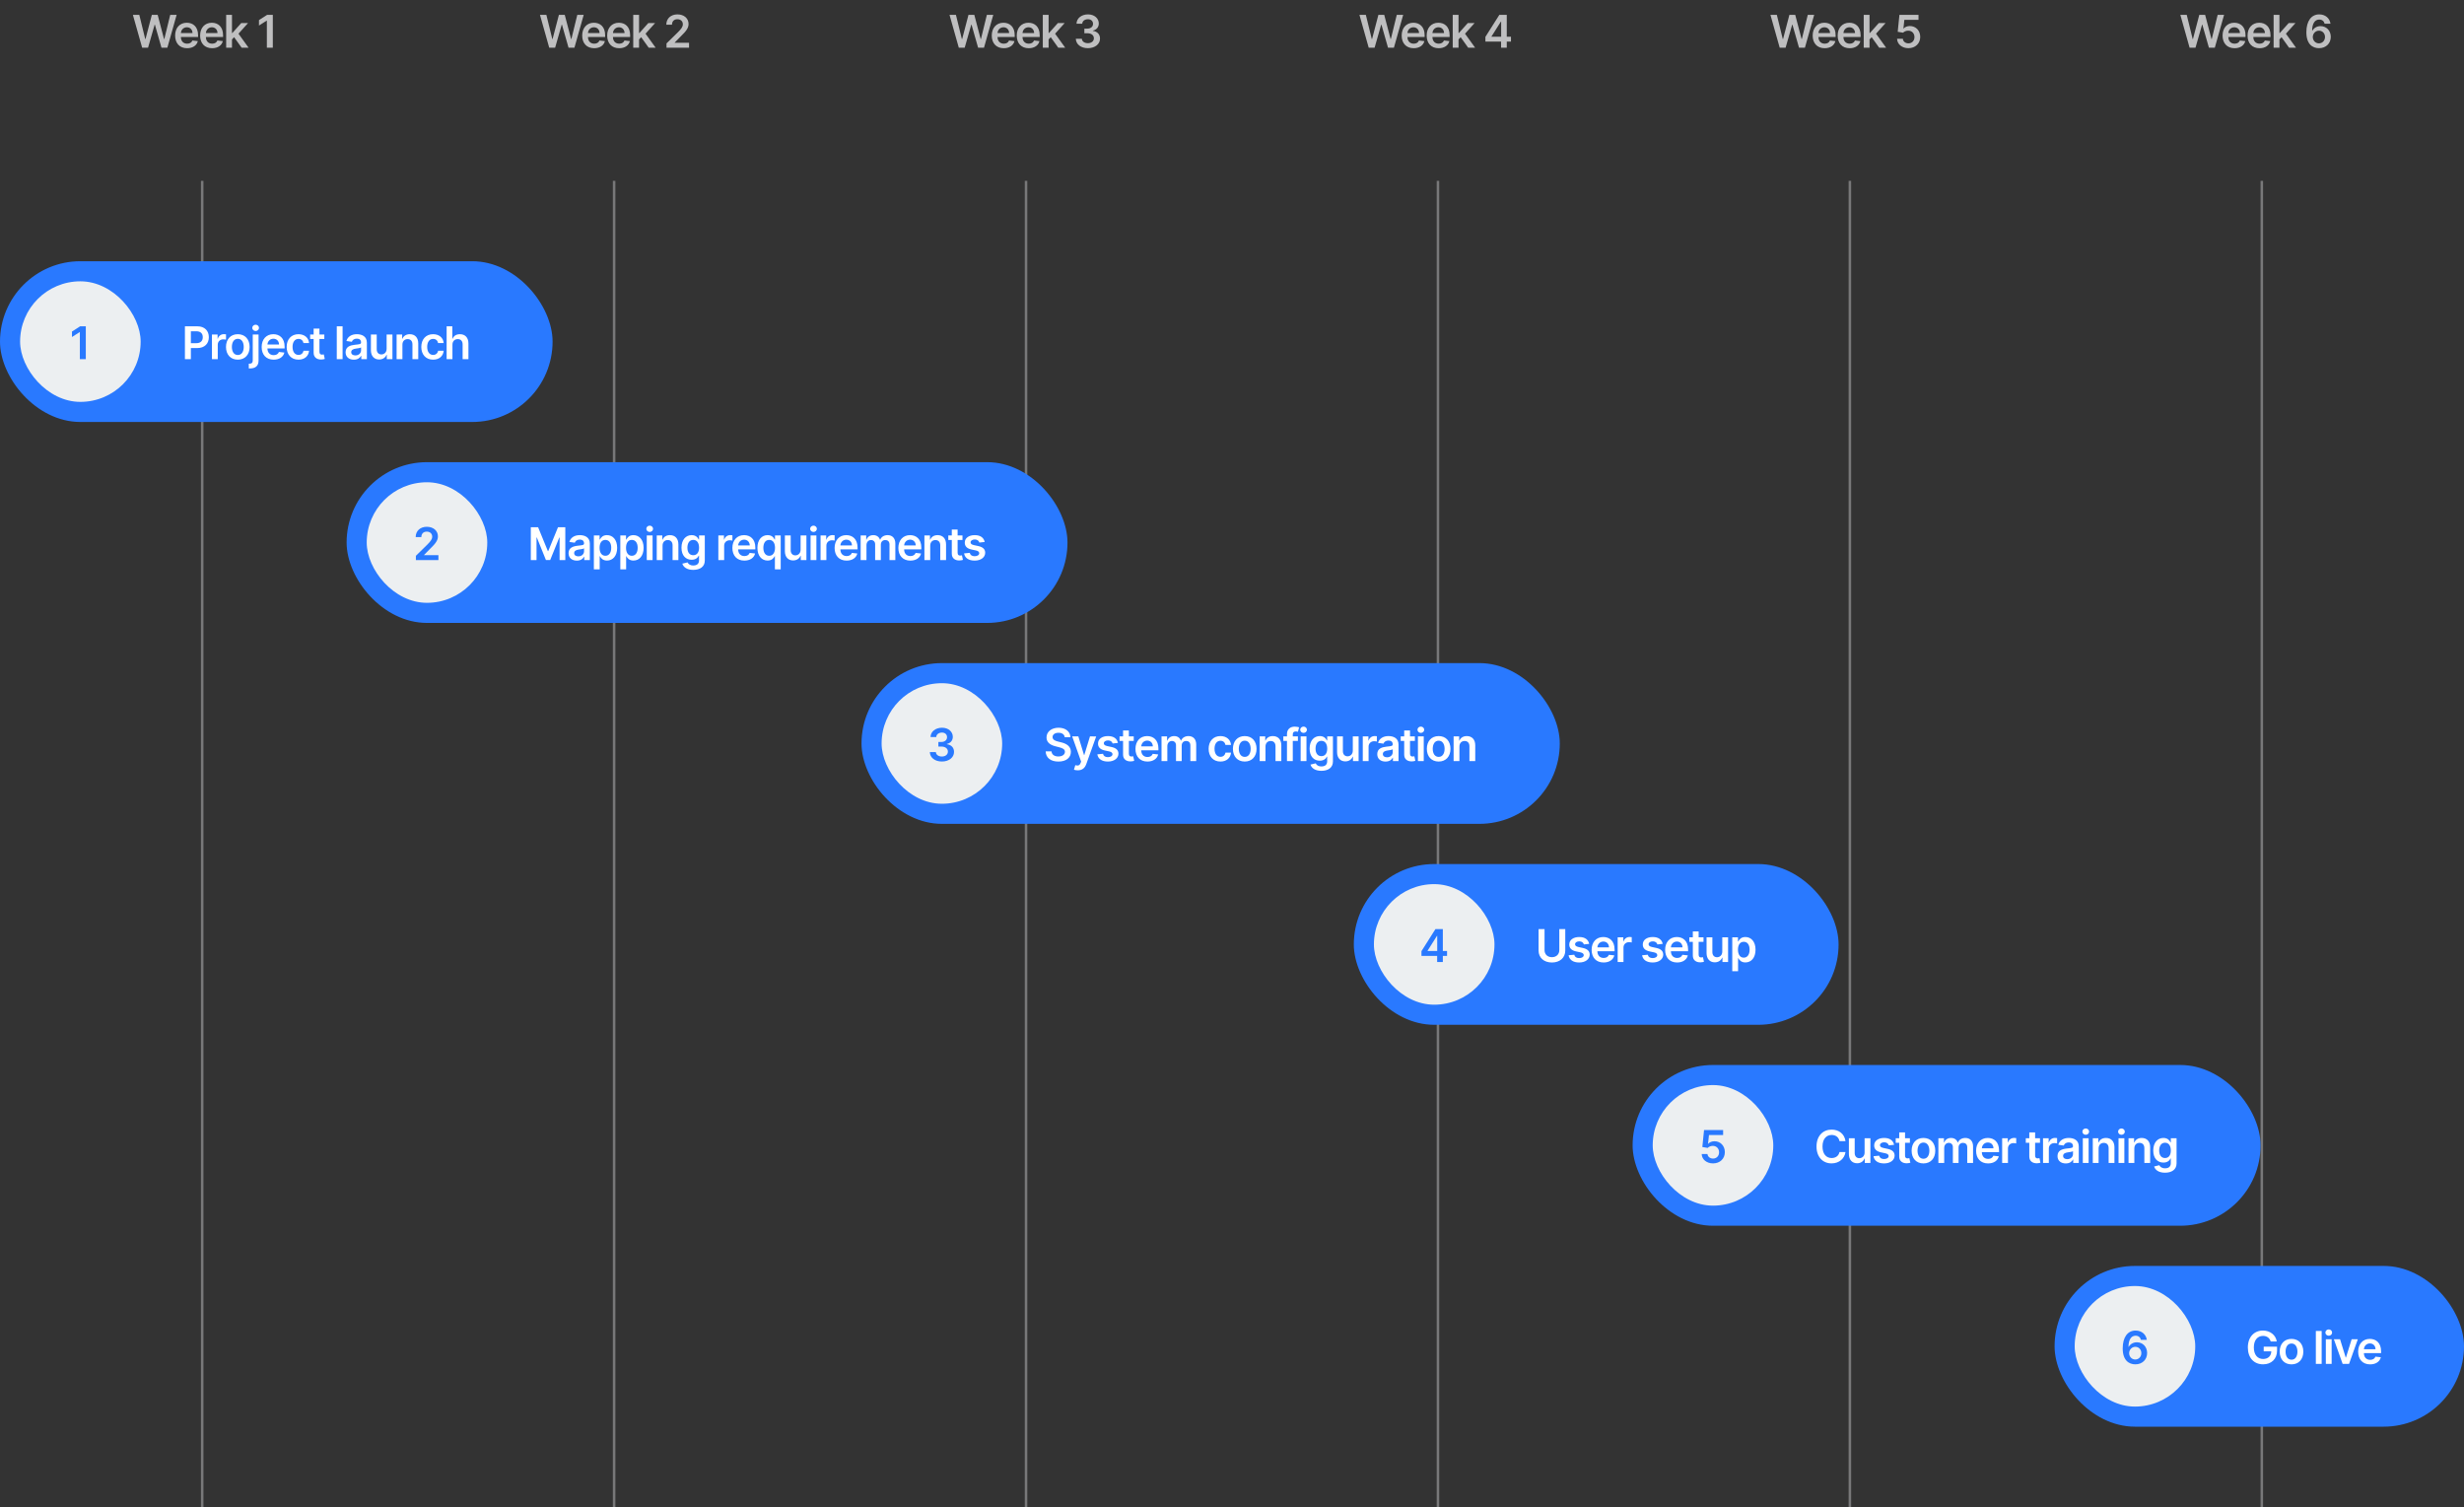 <svg width="981" height="600" viewBox="0 0 981 600" fill="none" xmlns="http://www.w3.org/2000/svg">
<rect x="0" y="0" width="981" height="600" fill="#333333" stroke="none"/>
<path d="M56.602 19H58.941L61.568 9.815H61.671L64.291 19H66.631L70.325 5.909H67.775L65.416 15.536H65.301L62.776 5.909H60.456L57.938 15.529H57.816L55.458 5.909H52.907L56.602 19ZM74.492 19.192C76.781 19.192 78.353 18.073 78.762 16.366L76.602 16.124C76.288 16.954 75.521 17.389 74.524 17.389C73.028 17.389 72.038 16.405 72.018 14.724H78.858V14.014C78.858 10.569 76.787 9.054 74.371 9.054C71.558 9.054 69.724 11.119 69.724 14.148C69.724 17.229 71.533 19.192 74.492 19.192ZM72.025 13.164C72.095 11.911 73.022 10.857 74.403 10.857C75.732 10.857 76.627 11.828 76.64 13.164H72.025ZM84.442 19.192C86.73 19.192 88.303 18.073 88.712 16.366L86.551 16.124C86.238 16.954 85.471 17.389 84.474 17.389C82.978 17.389 81.987 16.405 81.968 14.724H88.808V14.014C88.808 10.569 86.737 9.054 84.321 9.054C81.508 9.054 79.674 11.119 79.674 14.148C79.674 17.229 81.483 19.192 84.442 19.192ZM81.975 13.164C82.045 11.911 82.972 10.857 84.353 10.857C85.682 10.857 86.577 11.828 86.59 13.164H81.975ZM90.045 19H92.359V15.702L93.203 14.8L96.207 19H98.975L94.948 13.42L98.751 9.182H96.047L92.519 13.126H92.359V5.909H90.045V19ZM108.617 5.909H106.361L103.107 7.999V10.173L106.169 8.217H106.246V19H108.617V5.909Z" fill="#BFBFC0"/>
<path d="M218.669 19H221.009L223.636 9.815H223.738L226.359 19H228.698L232.393 5.909H229.842L227.484 15.536H227.369L224.844 5.909H222.523L220.005 15.529H219.884L217.525 5.909H214.974L218.669 19ZM236.56 19.192C238.848 19.192 240.42 18.073 240.829 16.366L238.669 16.124C238.356 16.954 237.589 17.389 236.591 17.389C235.096 17.389 234.105 16.405 234.086 14.724H240.925V14.014C240.925 10.569 238.854 9.054 236.438 9.054C233.626 9.054 231.791 11.119 231.791 14.148C231.791 17.229 233.6 19.192 236.56 19.192ZM234.092 13.164C234.163 11.911 235.089 10.857 236.47 10.857C237.8 10.857 238.694 11.828 238.707 13.164H234.092ZM246.509 19.192C248.798 19.192 250.37 18.073 250.779 16.366L248.619 16.124C248.306 16.954 247.539 17.389 246.541 17.389C245.046 17.389 244.055 16.405 244.036 14.724H250.875V14.014C250.875 10.569 248.804 9.054 246.388 9.054C243.575 9.054 241.741 11.119 241.741 14.148C241.741 17.229 243.55 19.192 246.509 19.192ZM244.042 13.164C244.112 11.911 245.039 10.857 246.42 10.857C247.749 10.857 248.644 11.828 248.657 13.164H244.042ZM252.113 19H254.427V15.702L255.27 14.8L258.275 19H261.042L257.015 13.42L260.819 9.182H258.115L254.586 13.126H254.427V5.909H252.113V19ZM265.36 19H274.335V17.018H268.633V16.929L270.889 14.634C273.433 12.193 274.136 11.004 274.136 9.527C274.136 7.335 272.353 5.73 269.719 5.73C267.124 5.73 265.283 7.341 265.283 9.827H267.54C267.54 8.491 268.384 7.654 269.688 7.654C270.934 7.654 271.861 8.415 271.861 9.648C271.861 10.742 271.196 11.521 269.905 12.832L265.36 17.287V19Z" fill="#BFBFC0"/>
<path d="M381.731 19H384.07L386.697 9.815H386.799L389.42 19H391.76L395.454 5.909H392.904L390.545 15.536H390.43L387.905 5.909H385.585L383.067 15.529H382.945L380.586 5.909H378.036L381.731 19ZM399.621 19.192C401.909 19.192 403.482 18.073 403.891 16.366L401.73 16.124C401.417 16.954 400.65 17.389 399.653 17.389C398.157 17.389 397.166 16.405 397.147 14.724H403.987V14.014C403.987 10.569 401.916 9.054 399.5 9.054C396.687 9.054 394.853 11.119 394.853 14.148C394.853 17.229 396.662 19.192 399.621 19.192ZM397.154 13.164C397.224 11.911 398.151 10.857 399.532 10.857C400.861 10.857 401.756 11.828 401.769 13.164H397.154ZM409.571 19.192C411.859 19.192 413.432 18.073 413.841 16.366L411.68 16.124C411.367 16.954 410.6 17.389 409.603 17.389C408.107 17.389 407.116 16.405 407.097 14.724H413.937V14.014C413.937 10.569 411.866 9.054 409.45 9.054C406.637 9.054 404.802 11.119 404.802 14.148C404.802 17.229 406.611 19.192 409.571 19.192ZM407.104 13.164C407.174 11.911 408.101 10.857 409.481 10.857C410.811 10.857 411.706 11.828 411.719 13.164H407.104ZM415.174 19H417.488V15.702L418.332 14.8L421.336 19H424.104L420.077 13.42L423.88 9.182H421.176L417.648 13.126H417.488V5.909H415.174V19ZM433.12 19.179C435.919 19.179 437.959 17.575 437.952 15.363C437.959 13.727 436.936 12.55 435.101 12.288V12.186C436.52 11.879 437.473 10.825 437.466 9.354C437.473 7.36 435.772 5.73 433.158 5.73C430.614 5.73 428.645 7.245 428.594 9.438H430.876C430.915 8.338 431.937 7.654 433.145 7.654C434.366 7.654 435.178 8.396 435.172 9.495C435.178 10.639 434.232 11.4 432.877 11.4H431.72V13.228H432.877C434.532 13.228 435.517 14.059 435.51 15.242C435.517 16.398 434.513 17.191 433.113 17.191C431.797 17.191 430.78 16.507 430.723 15.44H428.319C428.383 17.651 430.358 19.179 433.12 19.179Z" fill="#BFBFC0"/>
<path d="M544.932 19H547.271L549.898 9.815H550.001L552.621 19H554.961L558.655 5.909H556.105L553.746 15.536H553.631L551.106 5.909H548.786L546.268 15.529H546.146L543.788 5.909H541.237L544.932 19ZM562.822 19.192C565.111 19.192 566.683 18.073 567.092 16.366L564.932 16.124C564.618 16.954 563.851 17.389 562.854 17.389C561.358 17.389 560.368 16.405 560.348 14.724H567.188V14.014C567.188 10.569 565.117 9.054 562.701 9.054C559.888 9.054 558.054 11.119 558.054 14.148C558.054 17.229 559.863 19.192 562.822 19.192ZM560.355 13.164C560.425 11.911 561.352 10.857 562.733 10.857C564.062 10.857 564.957 11.828 564.97 13.164H560.355ZM572.772 19.192C575.06 19.192 576.633 18.073 577.042 16.366L574.882 16.124C574.568 16.954 573.801 17.389 572.804 17.389C571.308 17.389 570.318 16.405 570.298 14.724H577.138V14.014C577.138 10.569 575.067 9.054 572.651 9.054C569.838 9.054 568.004 11.119 568.004 14.148C568.004 17.229 569.813 19.192 572.772 19.192ZM570.305 13.164C570.375 11.911 571.302 10.857 572.683 10.857C574.012 10.857 574.907 11.828 574.92 13.164H570.305ZM578.375 19H580.689V15.702L581.533 14.8L584.537 19H587.305L583.278 13.42L587.081 9.182H584.378L580.849 13.126H580.689V5.909H578.375V19ZM591.386 16.571H597.631V19H599.894V16.571H601.569V14.621H599.894V5.909H596.941L591.386 14.685V16.571ZM597.657 14.621H593.815V14.519L597.555 8.594H597.657V14.621Z" fill="#BFBFC0"/>
<path d="M708.564 19H710.903L713.53 9.815H713.633L716.253 19H718.593L722.287 5.909H719.737L717.378 15.536H717.263L714.738 5.909H712.418L709.9 15.529H709.778L707.419 5.909H704.869L708.564 19ZM726.454 19.192C728.742 19.192 730.315 18.073 730.724 16.366L728.563 16.124C728.25 16.954 727.483 17.389 726.486 17.389C724.99 17.389 724 16.405 723.98 14.724H730.82V14.014C730.82 10.569 728.749 9.054 726.333 9.054C723.52 9.054 721.686 11.119 721.686 14.148C721.686 17.229 723.495 19.192 726.454 19.192ZM723.987 13.164C724.057 11.911 724.984 10.857 726.365 10.857C727.694 10.857 728.589 11.828 728.602 13.164H723.987ZM736.404 19.192C738.692 19.192 740.265 18.073 740.674 16.366L738.513 16.124C738.2 16.954 737.433 17.389 736.436 17.389C734.94 17.389 733.949 16.405 733.93 14.724H740.77V14.014C740.77 10.569 738.699 9.054 736.283 9.054C733.47 9.054 731.636 11.119 731.636 14.148C731.636 17.229 733.444 19.192 736.404 19.192ZM733.937 13.164C734.007 11.911 734.934 10.857 736.314 10.857C737.644 10.857 738.539 11.828 738.552 13.164H733.937ZM742.007 19H744.321V15.702L745.165 14.8L748.169 19H750.937L746.91 13.42L750.713 9.182H748.009L744.481 13.126H744.321V5.909H742.007V19ZM759.806 19.179C762.574 19.179 764.504 17.3 764.504 14.698C764.504 12.18 762.753 10.364 760.375 10.364C759.314 10.364 758.374 10.786 757.888 11.361H757.811L758.189 7.891H763.82V5.909H756.226L755.542 12.659L757.684 13.011C758.125 12.525 758.956 12.199 759.742 12.205C761.18 12.212 762.216 13.273 762.209 14.756C762.216 16.22 761.206 17.261 759.806 17.261C758.623 17.261 757.671 16.514 757.588 15.44H755.287C755.351 17.613 757.249 19.179 759.806 19.179Z" fill="#BFBFC0"/>
<path d="M871.757 19H874.096L876.724 9.815H876.826L879.447 19H881.786L885.481 5.909H882.93L880.572 15.536H880.457L877.932 5.909H875.611L873.093 15.529H872.971L870.613 5.909H868.062L871.757 19ZM889.647 19.192C891.936 19.192 893.508 18.073 893.917 16.366L891.757 16.124C891.444 16.954 890.677 17.389 889.679 17.389C888.184 17.389 887.193 16.405 887.174 14.724H894.013V14.014C894.013 10.569 891.942 9.054 889.526 9.054C886.713 9.054 884.879 11.119 884.879 14.148C884.879 17.229 886.688 19.192 889.647 19.192ZM887.18 13.164C887.25 11.911 888.177 10.857 889.558 10.857C890.887 10.857 891.782 11.828 891.795 13.164H887.18ZM899.597 19.192C901.886 19.192 903.458 18.073 903.867 16.366L901.707 16.124C901.393 16.954 900.626 17.389 899.629 17.389C898.134 17.389 897.143 16.405 897.124 14.724H903.963V14.014C903.963 10.569 901.892 9.054 899.476 9.054C896.663 9.054 894.829 11.119 894.829 14.148C894.829 17.229 896.638 19.192 899.597 19.192ZM897.13 13.164C897.2 11.911 898.127 10.857 899.508 10.857C900.837 10.857 901.732 11.828 901.745 13.164H897.13ZM905.201 19H907.515V15.702L908.358 14.8L911.363 19H914.13L910.103 13.42L913.907 9.182H911.203L907.674 13.126H907.515V5.909H905.201V19ZM923.242 19.179C926.067 19.198 927.966 17.255 927.959 14.666C927.966 12.193 926.202 10.403 923.907 10.403C922.501 10.403 921.26 11.087 920.634 12.212H920.545C920.551 9.457 921.561 7.782 923.376 7.782C924.501 7.782 925.262 8.434 925.505 9.438H927.838C927.557 7.322 925.85 5.73 923.376 5.73C920.231 5.73 918.243 8.351 918.243 12.825C918.237 17.626 920.73 19.166 923.242 19.179ZM923.229 17.261C921.829 17.261 920.807 16.104 920.8 14.736C920.813 13.362 921.874 12.212 923.261 12.212C924.648 12.212 925.665 13.311 925.658 14.717C925.665 16.149 924.616 17.261 923.229 17.261Z" fill="#BFBFC0"/>
<line opacity="0.5" x1="80.5" y1="72" x2="80.5" y2="600" stroke="#BFBFC0"/>
<line opacity="0.5" x1="244.5" y1="72" x2="244.5" y2="600" stroke="#BFBFC0"/>
<line opacity="0.5" x1="408.5" y1="72" x2="408.5" y2="600" stroke="#BFBFC0"/>
<line opacity="0.5" x1="572.5" y1="72" x2="572.5" y2="600" stroke="#BFBFC0"/>
<line opacity="0.5" x1="736.5" y1="72" x2="736.5" y2="600" stroke="#BFBFC0"/>
<line opacity="0.5" x1="900.5" y1="72" x2="900.5" y2="600" stroke="#BFBFC0"/>
<rect y="104" width="220" height="64" rx="32" fill="#2979FF"/>
<rect x="8" y="112" width="48" height="48" rx="24" fill="#ECEFF1"/>
<path d="M34.164 129.909H31.907L28.654 131.999V134.173L31.716 132.217H31.792V143H34.164V129.909Z" fill="#2979FF"/>
<path d="M73.622 143H75.993V138.577H78.499C81.522 138.577 83.146 136.761 83.146 134.243C83.146 131.744 81.541 129.909 78.531 129.909H73.622V143ZM75.993 136.627V131.891H78.166C79.943 131.891 80.73 132.849 80.73 134.243C80.73 135.636 79.943 136.627 78.179 136.627H75.993ZM84.383 143H86.697V137.228C86.697 135.982 87.637 135.099 88.909 135.099C89.299 135.099 89.785 135.17 89.983 135.234V133.105C89.772 133.067 89.407 133.041 89.152 133.041C88.027 133.041 87.087 133.68 86.729 134.818H86.627V133.182H84.383V143ZM94.678 143.192C97.555 143.192 99.383 141.165 99.383 138.129C99.383 135.087 97.555 133.054 94.678 133.054C91.802 133.054 89.974 135.087 89.974 138.129C89.974 141.165 91.802 143.192 94.678 143.192ZM94.691 141.338C93.1 141.338 92.32 139.919 92.32 138.123C92.32 136.327 93.1 134.888 94.691 134.888C96.257 134.888 97.037 136.327 97.037 138.123C97.037 139.919 96.257 141.338 94.691 141.338ZM100.627 133.182V143.531C100.627 144.355 100.275 144.796 99.387 144.796C99.272 144.796 99.182 144.79 99.054 144.783V146.669C99.221 146.682 99.361 146.682 99.528 146.682C101.694 146.682 102.941 145.685 102.941 143.562V133.182H100.627ZM101.777 131.788C102.513 131.788 103.113 131.226 103.113 130.536C103.113 129.839 102.513 129.276 101.777 129.276C101.036 129.276 100.435 129.839 100.435 130.536C100.435 131.226 101.036 131.788 101.777 131.788ZM108.947 143.192C111.235 143.192 112.808 142.073 113.217 140.366L111.056 140.124C110.743 140.955 109.976 141.389 108.979 141.389C107.483 141.389 106.492 140.405 106.473 138.724H113.313V138.014C113.313 134.569 111.242 133.054 108.825 133.054C106.013 133.054 104.178 135.119 104.178 138.148C104.178 141.229 105.987 143.192 108.947 143.192ZM106.48 137.164C106.55 135.911 107.477 134.857 108.857 134.857C110.187 134.857 111.082 135.828 111.095 137.164H106.48ZM118.833 143.192C121.3 143.192 122.873 141.728 123.039 139.644H120.827C120.629 140.699 119.868 141.306 118.852 141.306C117.407 141.306 116.474 140.098 116.474 138.091C116.474 136.109 117.427 134.92 118.852 134.92C119.964 134.92 120.648 135.636 120.827 136.582H123.039C122.879 134.454 121.217 133.054 118.82 133.054C115.944 133.054 114.128 135.131 114.128 138.129C114.128 141.102 115.899 143.192 118.833 143.192ZM129.122 133.182H127.185V130.83H124.871V133.182H123.477V134.972H124.871V140.43C124.858 142.278 126.2 143.185 127.939 143.134C128.597 143.115 129.051 142.987 129.301 142.904L128.911 141.095C128.783 141.127 128.521 141.185 128.233 141.185C127.651 141.185 127.185 140.98 127.185 140.047V134.972H129.122V133.182ZM136.395 129.909H134.082V143H136.395V129.909ZM140.88 143.198C142.421 143.198 143.341 142.476 143.763 141.651H143.84V143H146.064V136.429C146.064 133.834 143.948 133.054 142.076 133.054C140.011 133.054 138.426 133.974 137.914 135.764L140.075 136.071C140.305 135.4 140.957 134.825 142.088 134.825C143.162 134.825 143.75 135.374 143.75 136.339V136.378C143.75 137.043 143.054 137.075 141.321 137.26C139.416 137.464 137.595 138.033 137.595 140.245C137.595 142.175 139.007 143.198 140.88 143.198ZM141.481 141.498C140.516 141.498 139.826 141.057 139.826 140.207C139.826 139.318 140.599 138.947 141.634 138.8C142.242 138.717 143.456 138.564 143.757 138.321V139.478C143.757 140.571 142.875 141.498 141.481 141.498ZM153.929 138.871C153.929 140.366 152.861 141.108 151.838 141.108C150.726 141.108 149.985 140.322 149.985 139.075V133.182H147.671V139.433C147.671 141.792 149.013 143.128 150.944 143.128C152.414 143.128 153.449 142.354 153.897 141.255H153.999V143H156.243V133.182H153.929V138.871ZM160.216 137.247C160.216 135.828 161.073 135.01 162.293 135.01C163.489 135.01 164.205 135.796 164.205 137.107V143H166.519V136.749C166.525 134.396 165.183 133.054 163.156 133.054C161.686 133.054 160.676 133.757 160.229 134.85H160.114V133.182H157.902V143H160.216V137.247ZM172.433 143.192C174.901 143.192 176.473 141.728 176.639 139.644H174.428C174.23 140.699 173.469 141.306 172.453 141.306C171.008 141.306 170.075 140.098 170.075 138.091C170.075 136.109 171.027 134.92 172.453 134.92C173.565 134.92 174.249 135.636 174.428 136.582H176.639C176.48 134.454 174.818 133.054 172.421 133.054C169.544 133.054 167.729 135.131 167.729 138.129C167.729 141.102 169.5 143.192 172.433 143.192ZM180.133 137.247C180.133 135.828 181.015 135.01 182.256 135.01C183.47 135.01 184.186 135.783 184.186 137.107V143H186.5V136.749C186.5 134.377 185.158 133.054 183.118 133.054C181.61 133.054 180.651 133.738 180.197 134.85H180.082V129.909H177.819V143H180.133V137.247Z" fill="white"/>
<rect x="138" y="184" width="287" height="64" rx="32" fill="#2979FF"/>
<rect x="146" y="192" width="48" height="48" rx="24" fill="#ECEFF1"/>
<path d="M165.574 223H174.548V221.018H168.846V220.929L171.103 218.634C173.647 216.192 174.35 215.004 174.35 213.527C174.35 211.335 172.566 209.73 169.933 209.73C167.338 209.73 165.497 211.341 165.497 213.827H167.753C167.753 212.491 168.597 211.654 169.901 211.654C171.147 211.654 172.074 212.415 172.074 213.648C172.074 214.741 171.409 215.521 170.118 216.832L165.574 221.287V223Z" fill="#2979FF"/>
<path d="M211.334 209.909V223H213.61V213.987H213.731L217.349 222.962H219.05L222.667 214.006H222.789V223H225.064V209.909H222.162L218.276 219.395H218.123L214.236 209.909H211.334ZM229.65 223.198C231.19 223.198 232.111 222.476 232.533 221.651H232.609V223H234.834V216.429C234.834 213.834 232.718 213.054 230.845 213.054C228.781 213.054 227.195 213.974 226.684 215.764L228.844 216.071C229.075 215.4 229.727 214.825 230.858 214.825C231.932 214.825 232.52 215.374 232.52 216.339V216.378C232.52 217.043 231.823 217.075 230.091 217.26C228.186 217.464 226.364 218.033 226.364 220.245C226.364 222.175 227.777 223.198 229.65 223.198ZM230.251 221.498C229.285 221.498 228.595 221.057 228.595 220.207C228.595 219.318 229.369 218.947 230.404 218.8C231.011 218.717 232.226 218.564 232.526 218.321V219.478C232.526 220.571 231.644 221.498 230.251 221.498ZM236.44 226.682H238.754V221.453H238.85C239.215 222.169 239.975 223.173 241.663 223.173C243.977 223.173 245.709 221.338 245.709 218.104C245.709 214.831 243.926 213.054 241.656 213.054C239.924 213.054 239.202 214.096 238.85 214.805H238.716V213.182H236.44V226.682ZM238.71 218.091C238.71 216.186 239.528 214.952 241.017 214.952C242.558 214.952 243.35 216.263 243.35 218.091C243.35 219.932 242.545 221.274 241.017 221.274C239.541 221.274 238.71 219.996 238.71 218.091ZM246.97 226.682H249.284V221.453H249.38C249.745 222.169 250.505 223.173 252.193 223.173C254.507 223.173 256.239 221.338 256.239 218.104C256.239 214.831 254.456 213.054 252.186 213.054C250.454 213.054 249.732 214.096 249.38 214.805H249.246V213.182H246.97V226.682ZM249.24 218.091C249.24 216.186 250.058 214.952 251.547 214.952C253.088 214.952 253.88 216.263 253.88 218.091C253.88 219.932 253.075 221.274 251.547 221.274C250.071 221.274 249.24 219.996 249.24 218.091ZM257.5 223H259.814V213.182H257.5V223ZM258.664 211.788C259.399 211.788 260 211.226 260 210.536C260 209.839 259.399 209.276 258.664 209.276C257.922 209.276 257.322 209.839 257.322 210.536C257.322 211.226 257.922 211.788 258.664 211.788ZM263.788 217.247C263.788 215.828 264.644 215.01 265.865 215.01C267.06 215.01 267.776 215.796 267.776 217.107V223H270.09V216.749C270.097 214.396 268.754 213.054 266.728 213.054C265.258 213.054 264.248 213.757 263.801 214.85H263.685V213.182H261.474V223H263.788V217.247ZM275.992 226.886C278.645 226.886 280.601 225.672 280.601 223.16V213.182H278.319V214.805H278.191C277.84 214.096 277.105 213.054 275.372 213.054C273.103 213.054 271.32 214.831 271.32 218.059C271.32 221.261 273.103 222.859 275.366 222.859C277.047 222.859 277.833 221.958 278.191 221.236H278.306V223.096C278.306 224.54 277.348 225.135 276.031 225.135C274.637 225.135 274.024 224.477 273.742 223.901L271.659 224.406C272.081 225.781 273.493 226.886 275.992 226.886ZM276.012 221.044C274.484 221.044 273.679 219.855 273.679 218.046C273.679 216.263 274.471 214.952 276.012 214.952C277.501 214.952 278.319 216.186 278.319 218.046C278.319 219.919 277.488 221.044 276.012 221.044ZM285.997 223H288.311V217.228C288.311 215.982 289.251 215.099 290.523 215.099C290.913 215.099 291.399 215.17 291.597 215.234V213.105C291.386 213.067 291.022 213.041 290.766 213.041C289.641 213.041 288.701 213.68 288.343 214.818H288.241V213.182H285.997V223ZM296.356 223.192C298.645 223.192 300.217 222.073 300.626 220.366L298.466 220.124C298.153 220.955 297.386 221.389 296.388 221.389C294.893 221.389 293.902 220.405 293.883 218.724H300.722V218.014C300.722 214.569 298.651 213.054 296.235 213.054C293.423 213.054 291.588 215.119 291.588 218.148C291.588 221.229 293.397 223.192 296.356 223.192ZM293.889 217.164C293.959 215.911 294.886 214.857 296.267 214.857C297.597 214.857 298.491 215.828 298.504 217.164H293.889ZM310.826 226.682V213.182H308.55V214.805H308.416C308.064 214.096 307.342 213.054 305.61 213.054C303.34 213.054 301.557 214.831 301.557 218.104C301.557 221.338 303.289 223.173 305.603 223.173C307.291 223.173 308.051 222.169 308.416 221.453H308.512V226.682H310.826ZM308.556 218.091C308.556 219.996 307.725 221.274 306.249 221.274C304.721 221.274 303.916 219.932 303.916 218.091C303.916 216.263 304.708 214.952 306.249 214.952C307.738 214.952 308.556 216.186 308.556 218.091ZM318.748 218.871C318.748 220.366 317.68 221.108 316.657 221.108C315.545 221.108 314.804 220.322 314.804 219.075V213.182H312.49V219.433C312.49 221.792 313.832 223.128 315.763 223.128C317.233 223.128 318.268 222.354 318.716 221.255H318.818V223H321.062V213.182H318.748V218.871ZM322.721 223H325.035V213.182H322.721V223ZM323.884 211.788C324.619 211.788 325.22 211.226 325.22 210.536C325.22 209.839 324.619 209.276 323.884 209.276C323.143 209.276 322.542 209.839 322.542 210.536C322.542 211.226 323.143 211.788 323.884 211.788ZM326.694 223H329.008V217.228C329.008 215.982 329.948 215.099 331.22 215.099C331.61 215.099 332.096 215.17 332.294 215.234V213.105C332.083 213.067 331.718 213.041 331.463 213.041C330.338 213.041 329.398 213.68 329.04 214.818H328.938V213.182H326.694V223ZM337.053 223.192C339.342 223.192 340.914 222.073 341.323 220.366L339.163 220.124C338.849 220.955 338.082 221.389 337.085 221.389C335.59 221.389 334.599 220.405 334.58 218.724H341.419V218.014C341.419 214.569 339.348 213.054 336.932 213.054C334.119 213.054 332.285 215.119 332.285 218.148C332.285 221.229 334.094 223.192 337.053 223.192ZM334.586 217.164C334.656 215.911 335.583 214.857 336.964 214.857C338.293 214.857 339.188 215.828 339.201 217.164H334.586ZM342.657 223H344.971V217.03C344.971 215.822 345.776 215.004 346.773 215.004C347.751 215.004 348.422 215.662 348.422 216.672V223H350.691V216.876C350.691 215.771 351.35 215.004 352.468 215.004C353.402 215.004 354.143 215.553 354.143 216.768V223H356.463V216.41C356.463 214.217 355.198 213.054 353.395 213.054C351.97 213.054 350.883 213.757 350.449 214.85H350.346C349.969 213.738 349.017 213.054 347.694 213.054C346.377 213.054 345.392 213.732 344.983 214.85H344.868V213.182H342.657V223ZM362.438 223.192C364.726 223.192 366.298 222.073 366.707 220.366L364.547 220.124C364.234 220.955 363.467 221.389 362.47 221.389C360.974 221.389 359.983 220.405 359.964 218.724H366.803V218.014C366.803 214.569 364.732 213.054 362.316 213.054C359.504 213.054 357.669 215.119 357.669 218.148C357.669 221.229 359.478 223.192 362.438 223.192ZM359.97 217.164C360.041 215.911 360.967 214.857 362.348 214.857C363.678 214.857 364.572 215.828 364.585 217.164H359.97ZM370.355 217.247C370.355 215.828 371.211 215.01 372.432 215.01C373.628 215.01 374.343 215.796 374.343 217.107V223H376.657V216.749C376.664 214.396 375.321 213.054 373.295 213.054C371.825 213.054 370.815 213.757 370.368 214.85H370.253V213.182H368.041V223H370.355V217.247ZM383.192 213.182H381.256V210.83H378.942V213.182H377.548V214.972H378.942V220.43C378.929 222.278 380.271 223.185 382.01 223.134C382.668 223.115 383.122 222.987 383.371 222.904L382.981 221.095C382.854 221.127 382.591 221.185 382.304 221.185C381.722 221.185 381.256 220.98 381.256 220.047V214.972H383.192V213.182ZM392.027 215.777C391.707 214.115 390.378 213.054 388.077 213.054C385.711 213.054 384.101 214.217 384.107 216.033C384.101 217.464 384.983 218.411 386.868 218.8L388.543 219.152C389.444 219.35 389.866 219.714 389.866 220.271C389.866 220.942 389.138 221.447 388.038 221.447C386.977 221.447 386.287 220.987 386.089 220.104L383.832 220.322C384.12 222.124 385.635 223.192 388.045 223.192C390.499 223.192 392.231 221.92 392.238 220.06C392.231 218.66 391.33 217.803 389.476 217.401L387.802 217.043C386.805 216.819 386.408 216.474 386.415 215.905C386.408 215.24 387.143 214.78 388.109 214.78C389.176 214.78 389.738 215.362 389.917 216.007L392.027 215.777Z" fill="white"/>
<rect x="343" y="264" width="278" height="64" rx="32" fill="#2979FF"/>
<rect x="351" y="272" width="48" height="48" rx="24" fill="#ECEFF1"/>
<path d="M374.999 303.179C377.799 303.179 379.838 301.575 379.832 299.363C379.838 297.727 378.815 296.55 376.981 296.288V296.186C378.4 295.879 379.352 294.825 379.346 293.354C379.352 291.36 377.652 289.73 375.038 289.73C372.494 289.73 370.525 291.245 370.474 293.438H372.756C372.794 292.338 373.817 291.654 375.025 291.654C376.246 291.654 377.057 292.396 377.051 293.495C377.057 294.639 376.111 295.4 374.756 295.4H373.599V297.228H374.756C376.412 297.228 377.396 298.059 377.39 299.241C377.396 300.398 376.393 301.191 374.993 301.191C373.676 301.191 372.66 300.507 372.602 299.44H370.199C370.263 301.651 372.238 303.179 374.999 303.179Z" fill="#2979FF"/>
<path d="M423.897 293.508H426.179C426.134 291.296 424.248 289.73 421.462 289.73C418.713 289.73 416.648 291.277 416.655 293.591C416.655 295.47 417.991 296.55 420.145 297.107L421.634 297.49C423.047 297.848 423.98 298.289 423.986 299.305C423.98 300.424 422.919 301.172 421.372 301.172C419.889 301.172 418.739 300.507 418.643 299.133H416.31C416.405 301.734 418.342 303.198 421.391 303.198C424.53 303.198 426.351 301.632 426.358 299.325C426.351 297.055 424.479 296.02 422.51 295.553L421.283 295.246C420.209 294.991 419.045 294.537 419.058 293.444C419.065 292.46 419.947 291.737 421.43 291.737C422.842 291.737 423.775 292.396 423.897 293.508ZM429.088 306.682C430.891 306.682 431.932 305.755 432.489 304.189L436.432 293.195L433.959 293.182L431.69 300.597H431.587L429.324 293.182H426.87L430.43 303.205L430.232 303.735C429.804 304.854 429.126 304.93 428.116 304.636L427.579 306.439C427.893 306.567 428.455 306.682 429.088 306.682ZM445.078 295.777C444.759 294.115 443.429 293.054 441.128 293.054C438.763 293.054 437.152 294.217 437.159 296.033C437.152 297.464 438.034 298.411 439.92 298.8L441.595 299.152C442.496 299.35 442.918 299.714 442.918 300.271C442.918 300.942 442.189 301.447 441.09 301.447C440.029 301.447 439.338 300.987 439.14 300.104L436.884 300.322C437.171 302.124 438.686 303.192 441.096 303.192C443.551 303.192 445.283 301.92 445.289 300.06C445.283 298.66 444.382 297.803 442.528 297.401L440.853 297.043C439.856 296.819 439.46 296.474 439.466 295.905C439.46 295.24 440.195 294.78 441.16 294.78C442.228 294.78 442.79 295.362 442.969 296.007L445.078 295.777ZM451.38 293.182H449.443V290.83H447.129V293.182H445.736V294.972H447.129V300.43C447.117 302.278 448.459 303.185 450.197 303.134C450.856 303.115 451.31 302.987 451.559 302.904L451.169 301.095C451.041 301.127 450.779 301.185 450.492 301.185C449.91 301.185 449.443 300.98 449.443 300.047V294.972H451.38V293.182ZM456.836 303.192C459.125 303.192 460.697 302.073 461.106 300.366L458.946 300.124C458.632 300.955 457.865 301.389 456.868 301.389C455.373 301.389 454.382 300.405 454.363 298.724H461.202V298.014C461.202 294.569 459.131 293.054 456.715 293.054C453.902 293.054 452.068 295.119 452.068 298.148C452.068 301.229 453.877 303.192 456.836 303.192ZM454.369 297.164C454.439 295.911 455.366 294.857 456.747 294.857C458.076 294.857 458.971 295.828 458.984 297.164H454.369ZM462.44 303H464.754V297.03C464.754 295.822 465.559 295.004 466.556 295.004C467.534 295.004 468.205 295.662 468.205 296.672V303H470.474V296.876C470.474 295.771 471.133 295.004 472.251 295.004C473.185 295.004 473.926 295.553 473.926 296.768V303H476.246V296.41C476.246 294.217 474.981 293.054 473.178 293.054C471.753 293.054 470.666 293.757 470.232 294.85H470.129C469.752 293.738 468.8 293.054 467.477 293.054C466.16 293.054 465.175 293.732 464.766 294.85H464.651V293.182H462.44V303ZM485.901 303.192C488.369 303.192 489.941 301.728 490.107 299.644H487.896C487.698 300.699 486.937 301.306 485.921 301.306C484.476 301.306 483.543 300.098 483.543 298.091C483.543 296.109 484.495 294.92 485.921 294.92C487.033 294.92 487.717 295.636 487.896 296.582H490.107C489.948 294.454 488.286 293.054 485.889 293.054C483.012 293.054 481.197 295.131 481.197 298.129C481.197 301.102 482.968 303.192 485.901 303.192ZM495.57 303.192C498.447 303.192 500.275 301.165 500.275 298.129C500.275 295.087 498.447 293.054 495.57 293.054C492.694 293.054 490.866 295.087 490.866 298.129C490.866 301.165 492.694 303.192 495.57 303.192ZM495.583 301.338C493.991 301.338 493.211 299.919 493.211 298.123C493.211 296.327 493.991 294.888 495.583 294.888C497.149 294.888 497.929 296.327 497.929 298.123C497.929 299.919 497.149 301.338 495.583 301.338ZM503.833 297.247C503.833 295.828 504.689 295.01 505.91 295.01C507.105 295.01 507.821 295.796 507.821 297.107V303H510.135V296.749C510.142 294.396 508.799 293.054 506.773 293.054C505.303 293.054 504.293 293.757 503.845 294.85H503.73V293.182H501.519V303H503.833V297.247ZM516.74 293.182H514.701V292.408C514.701 291.641 515.021 291.213 515.884 291.213C516.248 291.213 516.555 291.296 516.747 291.354L517.213 289.564C516.913 289.462 516.255 289.295 515.456 289.295C513.749 289.295 512.387 290.273 512.387 292.255V293.182H510.936V294.972H512.387V303H514.701V294.972H516.74V293.182ZM517.833 303H520.146V293.182H517.833V303ZM518.996 291.788C519.731 291.788 520.332 291.226 520.332 290.536C520.332 289.839 519.731 289.276 518.996 289.276C518.254 289.276 517.654 289.839 517.654 290.536C517.654 291.226 518.254 291.788 518.996 291.788ZM526.076 306.886C528.729 306.886 530.684 305.672 530.684 303.16V293.182H528.403V294.805H528.275C527.923 294.096 527.188 293.054 525.456 293.054C523.187 293.054 521.403 294.831 521.403 298.059C521.403 301.261 523.187 302.859 525.449 302.859C527.13 302.859 527.917 301.958 528.275 301.236H528.39V303.096C528.39 304.54 527.431 305.135 526.114 305.135C524.721 305.135 524.107 304.477 523.826 303.901L521.742 304.406C522.164 305.781 523.577 306.886 526.076 306.886ZM526.095 301.044C524.567 301.044 523.762 299.855 523.762 298.046C523.762 296.263 524.554 294.952 526.095 294.952C527.584 294.952 528.403 296.186 528.403 298.046C528.403 299.919 527.572 301.044 526.095 301.044ZM538.594 298.871C538.594 300.366 537.526 301.108 536.504 301.108C535.391 301.108 534.65 300.322 534.65 299.075V293.182H532.336V299.433C532.336 301.792 533.678 303.128 535.609 303.128C537.079 303.128 538.114 302.354 538.562 301.255H538.664V303H540.908V293.182H538.594V298.871ZM542.567 303H544.881V297.228C544.881 295.982 545.821 295.099 547.093 295.099C547.483 295.099 547.968 295.17 548.167 295.234V293.105C547.956 293.067 547.591 293.041 547.336 293.041C546.211 293.041 545.271 293.68 544.913 294.818H544.811V293.182H542.567V303ZM551.616 303.198C553.156 303.198 554.077 302.476 554.499 301.651H554.575V303H556.8V296.429C556.8 293.834 554.684 293.054 552.811 293.054C550.746 293.054 549.161 293.974 548.65 295.764L550.81 296.071C551.04 295.4 551.692 294.825 552.824 294.825C553.898 294.825 554.486 295.374 554.486 296.339V296.378C554.486 297.043 553.789 297.075 552.057 297.26C550.152 297.464 548.33 298.033 548.33 300.245C548.33 302.175 549.743 303.198 551.616 303.198ZM552.217 301.498C551.251 301.498 550.561 301.057 550.561 300.207C550.561 299.318 551.334 298.947 552.37 298.8C552.977 298.717 554.192 298.564 554.492 298.321V299.478C554.492 300.571 553.61 301.498 552.217 301.498ZM563.309 293.182H561.372V290.83H559.058V293.182H557.665V294.972H559.058V300.43C559.046 302.278 560.388 303.185 562.127 303.134C562.785 303.115 563.239 302.987 563.488 302.904L563.098 301.095C562.97 301.127 562.708 301.185 562.421 301.185C561.839 301.185 561.372 300.98 561.372 300.047V294.972H563.309V293.182ZM564.524 303H566.838V293.182H564.524V303ZM565.688 291.788C566.423 291.788 567.024 291.226 567.024 290.536C567.024 289.839 566.423 289.276 565.688 289.276C564.946 289.276 564.345 289.839 564.345 290.536C564.345 291.226 564.946 291.788 565.688 291.788ZM572.78 303.192C575.657 303.192 577.485 301.165 577.485 298.129C577.485 295.087 575.657 293.054 572.78 293.054C569.904 293.054 568.076 295.087 568.076 298.129C568.076 301.165 569.904 303.192 572.78 303.192ZM572.793 301.338C571.201 301.338 570.422 299.919 570.422 298.123C570.422 296.327 571.201 294.888 572.793 294.888C574.359 294.888 575.139 296.327 575.139 298.123C575.139 299.919 574.359 301.338 572.793 301.338ZM581.043 297.247C581.043 295.828 581.899 295.01 583.12 295.01C584.315 295.01 585.031 295.796 585.031 297.107V303H587.345V296.749C587.352 294.396 586.009 293.054 583.983 293.054C582.513 293.054 581.503 293.757 581.056 294.85H580.94V293.182H578.729V303H581.043V297.247Z" fill="white"/>
<rect x="539" y="344" width="193" height="64" rx="32" fill="#2979FF"/>
<rect x="547" y="352" width="48" height="48" rx="24" fill="#ECEFF1"/>
<path d="M565.933 380.571H572.178V383H574.441V380.571H576.115V378.621H574.441V369.909H571.487L565.933 378.685V380.571ZM572.203 378.621H568.362V378.519L572.101 372.594H572.203V378.621Z" fill="#2979FF"/>
<path d="M620.814 369.909V378.263C620.814 379.906 619.669 381.082 617.873 381.082C616.071 381.082 614.933 379.906 614.933 378.263V369.909H612.561V378.462C612.561 381.274 614.671 383.198 617.873 383.198C621.063 383.198 623.185 381.274 623.185 378.462V369.909H620.814ZM632.7 375.777C632.381 374.115 631.051 373.054 628.75 373.054C626.385 373.054 624.774 374.217 624.781 376.033C624.774 377.464 625.656 378.411 627.542 378.8L629.217 379.152C630.118 379.35 630.54 379.714 630.54 380.271C630.54 380.942 629.811 381.447 628.712 381.447C627.651 381.447 626.96 380.987 626.762 380.104L624.506 380.322C624.793 382.124 626.308 383.192 628.718 383.192C631.173 383.192 632.905 381.92 632.911 380.06C632.905 378.66 632.004 377.803 630.15 377.401L628.475 377.043C627.478 376.819 627.082 376.474 627.088 375.905C627.082 375.24 627.817 374.78 628.782 374.78C629.849 374.78 630.412 375.362 630.591 376.007L632.7 375.777ZM638.446 383.192C640.734 383.192 642.307 382.073 642.716 380.366L640.555 380.124C640.242 380.955 639.475 381.389 638.478 381.389C636.982 381.389 635.991 380.405 635.972 378.724H642.812V378.014C642.812 374.569 640.741 373.054 638.324 373.054C635.512 373.054 633.677 375.119 633.677 378.148C633.677 381.229 635.486 383.192 638.446 383.192ZM635.979 377.164C636.049 375.911 636.976 374.857 638.356 374.857C639.686 374.857 640.581 375.828 640.594 377.164H635.979ZM644.049 383H646.363V377.228C646.363 375.982 647.303 375.099 648.575 375.099C648.965 375.099 649.45 375.17 649.649 375.234V373.105C649.438 373.067 649.073 373.041 648.818 373.041C647.693 373.041 646.753 373.68 646.395 374.818H646.293V373.182H644.049V383ZM661.971 375.777C661.651 374.115 660.322 373.054 658.02 373.054C655.655 373.054 654.045 374.217 654.051 376.033C654.045 377.464 654.927 378.411 656.812 378.8L658.487 379.152C659.388 379.35 659.81 379.714 659.81 380.271C659.81 380.942 659.081 381.447 657.982 381.447C656.921 381.447 656.231 380.987 656.032 380.104L653.776 380.322C654.064 382.124 655.579 383.192 657.988 383.192C660.443 383.192 662.175 381.92 662.182 380.06C662.175 378.66 661.274 377.803 659.42 377.401L657.746 377.043C656.748 376.819 656.352 376.474 656.358 375.905C656.352 375.24 657.087 374.78 658.052 374.78C659.12 374.78 659.682 375.362 659.861 376.007L661.971 375.777ZM667.716 383.192C670.005 383.192 671.577 382.073 671.986 380.366L669.826 380.124C669.512 380.955 668.745 381.389 667.748 381.389C666.252 381.389 665.262 380.405 665.243 378.724H672.082V378.014C672.082 374.569 670.011 373.054 667.595 373.054C664.782 373.054 662.948 375.119 662.948 378.148C662.948 381.229 664.757 383.192 667.716 383.192ZM665.249 377.164C665.319 375.911 666.246 374.857 667.627 374.857C668.956 374.857 669.851 375.828 669.864 377.164H665.249ZM678.222 373.182H676.285V370.83H673.972V373.182H672.578V374.972H673.972V380.43C673.959 382.278 675.301 383.185 677.04 383.134C677.698 383.115 678.152 382.987 678.401 382.904L678.011 381.095C677.884 381.127 677.621 381.185 677.334 381.185C676.752 381.185 676.285 380.98 676.285 380.047V374.972H678.222V373.182ZM685.695 378.871C685.695 380.366 684.628 381.108 683.605 381.108C682.493 381.108 681.751 380.322 681.751 379.075V373.182H679.437V379.433C679.437 381.792 680.78 383.128 682.71 383.128C684.18 383.128 685.216 382.354 685.663 381.255H685.766V383H688.009V373.182H685.695V378.871ZM689.669 386.682H691.983V381.453H692.078C692.443 382.169 693.203 383.173 694.891 383.173C697.205 383.173 698.937 381.338 698.937 378.104C698.937 374.831 697.154 373.054 694.885 373.054C693.152 373.054 692.43 374.096 692.078 374.805H691.944V373.182H689.669V386.682ZM691.938 378.091C691.938 376.186 692.756 374.952 694.245 374.952C695.786 374.952 696.578 376.263 696.578 378.091C696.578 379.932 695.773 381.274 694.245 381.274C692.769 381.274 691.938 379.996 691.938 378.091Z" fill="white"/>
<rect x="650" y="424" width="250" height="64" rx="32" fill="#2979FF"/>
<rect x="658" y="432" width="48" height="48" rx="24" fill="#ECEFF1"/>
<path d="M682.019 463.179C684.787 463.179 686.717 461.3 686.717 458.698C686.717 456.18 684.966 454.364 682.588 454.364C681.527 454.364 680.587 454.786 680.102 455.362H680.025L680.402 451.891H686.033V449.909H678.44L677.756 456.659L679.897 457.011C680.338 456.525 681.169 456.199 681.955 456.205C683.393 456.212 684.429 457.273 684.423 458.756C684.429 460.219 683.419 461.261 682.019 461.261C680.837 461.261 679.884 460.513 679.801 459.44H677.5C677.564 461.613 679.462 463.179 682.019 463.179Z" fill="#2979FF"/>
<path d="M734.753 454.326C734.35 451.418 732.113 449.73 729.211 449.73C725.791 449.73 723.215 452.223 723.215 456.455C723.215 460.68 725.759 463.179 729.211 463.179C732.324 463.179 734.388 461.165 734.753 458.666L732.362 458.653C732.061 460.188 730.809 461.05 729.243 461.05C727.12 461.05 725.599 459.459 725.599 456.455C725.599 453.501 727.108 451.859 729.249 451.859C730.841 451.859 732.087 452.76 732.362 454.326H734.753ZM742.36 458.871C742.36 460.366 741.292 461.108 740.27 461.108C739.157 461.108 738.416 460.322 738.416 459.075V453.182H736.102V459.433C736.102 461.792 737.444 463.128 739.375 463.128C740.845 463.128 741.88 462.354 742.328 461.255H742.43V463H744.674V453.182H742.36V458.871ZM754.093 455.777C753.773 454.115 752.444 453.054 750.143 453.054C747.778 453.054 746.167 454.217 746.173 456.033C746.167 457.464 747.049 458.411 748.935 458.8L750.609 459.152C751.511 459.35 751.933 459.714 751.933 460.271C751.933 460.942 751.204 461.447 750.104 461.447C749.043 461.447 748.353 460.987 748.155 460.104L745.898 460.322C746.186 462.124 747.701 463.192 750.111 463.192C752.565 463.192 754.298 461.92 754.304 460.06C754.298 458.66 753.396 457.803 751.543 457.401L749.868 457.043C748.871 456.819 748.474 456.474 748.481 455.905C748.474 455.24 749.21 454.78 750.175 454.78C751.242 454.78 751.805 455.362 751.984 456.007L754.093 455.777ZM760.395 453.182H758.458V450.83H756.144V453.182H754.751V454.972H756.144V460.43C756.131 462.278 757.474 463.185 759.212 463.134C759.871 463.115 760.324 462.987 760.574 462.904L760.184 461.095C760.056 461.127 759.794 461.185 759.506 461.185C758.925 461.185 758.458 460.98 758.458 460.047V454.972H760.395V453.182ZM765.787 463.192C768.664 463.192 770.492 461.165 770.492 458.129C770.492 455.087 768.664 453.054 765.787 453.054C762.911 453.054 761.083 455.087 761.083 458.129C761.083 461.165 762.911 463.192 765.787 463.192ZM765.8 461.338C764.208 461.338 763.428 459.919 763.428 458.123C763.428 456.327 764.208 454.888 765.8 454.888C767.366 454.888 768.146 456.327 768.146 458.123C768.146 459.919 767.366 461.338 765.8 461.338ZM771.736 463H774.05V457.03C774.05 455.822 774.855 455.004 775.852 455.004C776.83 455.004 777.501 455.662 777.501 456.672V463H779.77V456.876C779.77 455.771 780.429 455.004 781.547 455.004C782.481 455.004 783.222 455.553 783.222 456.768V463H785.542V456.41C785.542 454.217 784.277 453.054 782.474 453.054C781.049 453.054 779.962 453.757 779.528 454.85H779.425C779.048 453.738 778.096 453.054 776.773 453.054C775.456 453.054 774.471 453.732 774.062 454.85H773.947V453.182H771.736V463ZM791.517 463.192C793.805 463.192 795.377 462.073 795.786 460.366L793.626 460.124C793.313 460.955 792.546 461.389 791.548 461.389C790.053 461.389 789.062 460.405 789.043 458.724H795.882V458.014C795.882 454.569 793.811 453.054 791.395 453.054C788.583 453.054 786.748 455.119 786.748 458.148C786.748 461.229 788.557 463.192 791.517 463.192ZM789.049 457.164C789.12 455.911 790.046 454.857 791.427 454.857C792.757 454.857 793.651 455.828 793.664 457.164H789.049ZM797.12 463H799.434V457.228C799.434 455.982 800.373 455.099 801.645 455.099C802.035 455.099 802.521 455.17 802.719 455.234V453.105C802.508 453.067 802.144 453.041 801.888 453.041C800.763 453.041 799.824 453.68 799.466 454.818H799.363V453.182H797.12V463ZM812.184 453.182H810.247V450.83H807.933V453.182H806.54V454.972H807.933V460.43C807.921 462.278 809.263 463.185 811.002 463.134C811.66 463.115 812.114 462.987 812.363 462.904L811.973 461.095C811.845 461.127 811.583 461.185 811.296 461.185C810.714 461.185 810.247 460.98 810.247 460.047V454.972H812.184V453.182ZM813.399 463H815.713V457.228C815.713 455.982 816.653 455.099 817.925 455.099C818.315 455.099 818.801 455.17 818.999 455.234V453.105C818.788 453.067 818.423 453.041 818.168 453.041C817.043 453.041 816.103 453.68 815.745 454.818H815.643V453.182H813.399V463ZM822.448 463.198C823.988 463.198 824.909 462.476 825.331 461.651H825.407V463H827.632V456.429C827.632 453.834 825.516 453.054 823.643 453.054C821.579 453.054 819.993 453.974 819.482 455.764L821.643 456.071C821.873 455.4 822.525 454.825 823.656 454.825C824.73 454.825 825.318 455.374 825.318 456.339V456.378C825.318 457.043 824.621 457.075 822.889 457.26C820.984 457.464 819.162 458.033 819.162 460.245C819.162 462.175 820.575 463.198 822.448 463.198ZM823.049 461.498C822.084 461.498 821.393 461.057 821.393 460.207C821.393 459.318 822.167 458.947 823.202 458.8C823.809 458.717 825.024 458.564 825.324 458.321V459.478C825.324 460.571 824.442 461.498 823.049 461.498ZM829.239 463H831.553V453.182H829.239V463ZM830.402 451.788C831.137 451.788 831.738 451.226 831.738 450.536C831.738 449.839 831.137 449.276 830.402 449.276C829.66 449.276 829.06 449.839 829.06 450.536C829.06 451.226 829.66 451.788 830.402 451.788ZM835.526 457.247C835.526 455.828 836.382 455.01 837.603 455.01C838.799 455.01 839.515 455.796 839.515 457.107V463H841.828V456.749C841.835 454.396 840.493 453.054 838.466 453.054C836.996 453.054 835.986 453.757 835.539 454.85H835.424V453.182H833.212V463H835.526V457.247ZM843.461 463H845.775V453.182H843.461V463ZM844.624 451.788C845.359 451.788 845.96 451.226 845.96 450.536C845.96 449.839 845.359 449.276 844.624 449.276C843.883 449.276 843.282 449.839 843.282 450.536C843.282 451.226 843.883 451.788 844.624 451.788ZM849.748 457.247C849.748 455.828 850.605 455.01 851.825 455.01C853.021 455.01 853.737 455.796 853.737 457.107V463H856.051V456.749C856.057 454.396 854.715 453.054 852.688 453.054C851.218 453.054 850.208 453.757 849.761 454.85H849.646V453.182H847.434V463H849.748V457.247ZM861.953 466.886C864.605 466.886 866.561 465.672 866.561 463.16V453.182H864.279V454.805H864.152C863.8 454.096 863.065 453.054 861.333 453.054C859.063 453.054 857.28 454.831 857.28 458.059C857.28 461.261 859.063 462.859 861.326 462.859C863.007 462.859 863.794 461.958 864.152 461.236H864.267V463.096C864.267 464.54 863.308 465.135 861.991 465.135C860.598 465.135 859.984 464.477 859.703 463.901L857.619 464.406C858.041 465.781 859.453 466.886 861.953 466.886ZM861.972 461.044C860.444 461.044 859.639 459.855 859.639 458.046C859.639 456.263 860.431 454.952 861.972 454.952C863.461 454.952 864.279 456.186 864.279 458.046C864.279 459.919 863.448 461.044 861.972 461.044Z" fill="white"/>
<rect x="818" y="504" width="163" height="64" rx="32" fill="#2979FF"/>
<rect x="826" y="512" width="48" height="48" rx="24" fill="#ECEFF1"/>
<path d="M850.121 543.179C852.947 543.198 854.845 541.255 854.839 538.666C854.845 536.192 853.081 534.403 850.786 534.403C849.38 534.403 848.14 535.087 847.513 536.212H847.424C847.43 533.457 848.44 531.782 850.256 531.782C851.381 531.782 852.141 532.434 852.384 533.438H854.717C854.436 531.322 852.729 529.73 850.256 529.73C847.111 529.73 845.123 532.351 845.123 536.825C845.116 541.626 847.609 543.166 850.121 543.179ZM850.109 541.261C848.709 541.261 847.686 540.104 847.68 538.737C847.692 537.362 848.754 536.212 850.141 536.212C851.528 536.212 852.544 537.311 852.538 538.717C852.544 540.149 851.496 541.261 850.109 541.261Z" fill="#2979FF"/>
<path d="M904.045 534.089H906.461C906.058 531.52 903.834 529.73 900.938 529.73C897.512 529.73 894.942 532.249 894.942 536.467C894.942 540.609 897.397 543.179 901.008 543.179C904.249 543.179 906.57 541.095 906.57 537.72V536.148H901.258V538.001H904.275C904.236 539.868 902.99 541.05 901.021 541.05C898.829 541.05 897.327 539.408 897.327 536.442C897.327 533.495 898.854 531.859 900.97 531.859C902.549 531.859 903.623 532.702 904.045 534.089ZM912.323 543.192C915.199 543.192 917.028 541.165 917.028 538.129C917.028 535.087 915.199 533.054 912.323 533.054C909.447 533.054 907.619 535.087 907.619 538.129C907.619 541.165 909.447 543.192 912.323 543.192ZM912.336 541.338C910.744 541.338 909.964 539.919 909.964 538.123C909.964 536.327 910.744 534.888 912.336 534.888C913.902 534.888 914.682 536.327 914.682 538.123C914.682 539.919 913.902 541.338 912.336 541.338ZM924.33 529.909H922.016V543H924.33V529.909ZM925.99 543H928.304V533.182H925.99V543ZM927.153 531.788C927.888 531.788 928.489 531.226 928.489 530.536C928.489 529.839 927.888 529.276 927.153 529.276C926.412 529.276 925.811 529.839 925.811 530.536C925.811 531.226 926.412 531.788 927.153 531.788ZM938.733 533.182H936.272L934.009 540.475H933.907L931.651 533.182H929.183L932.68 543H935.237L938.733 533.182ZM943.627 543.192C945.915 543.192 947.488 542.073 947.897 540.366L945.736 540.124C945.423 540.955 944.656 541.389 943.659 541.389C942.163 541.389 941.172 540.405 941.153 538.724H947.993V538.014C947.993 534.569 945.922 533.054 943.505 533.054C940.693 533.054 938.858 535.119 938.858 538.148C938.858 541.229 940.667 543.192 943.627 543.192ZM941.16 537.164C941.23 535.911 942.157 534.857 943.537 534.857C944.867 534.857 945.762 535.828 945.775 537.164H941.16Z" fill="white"/>
</svg>
